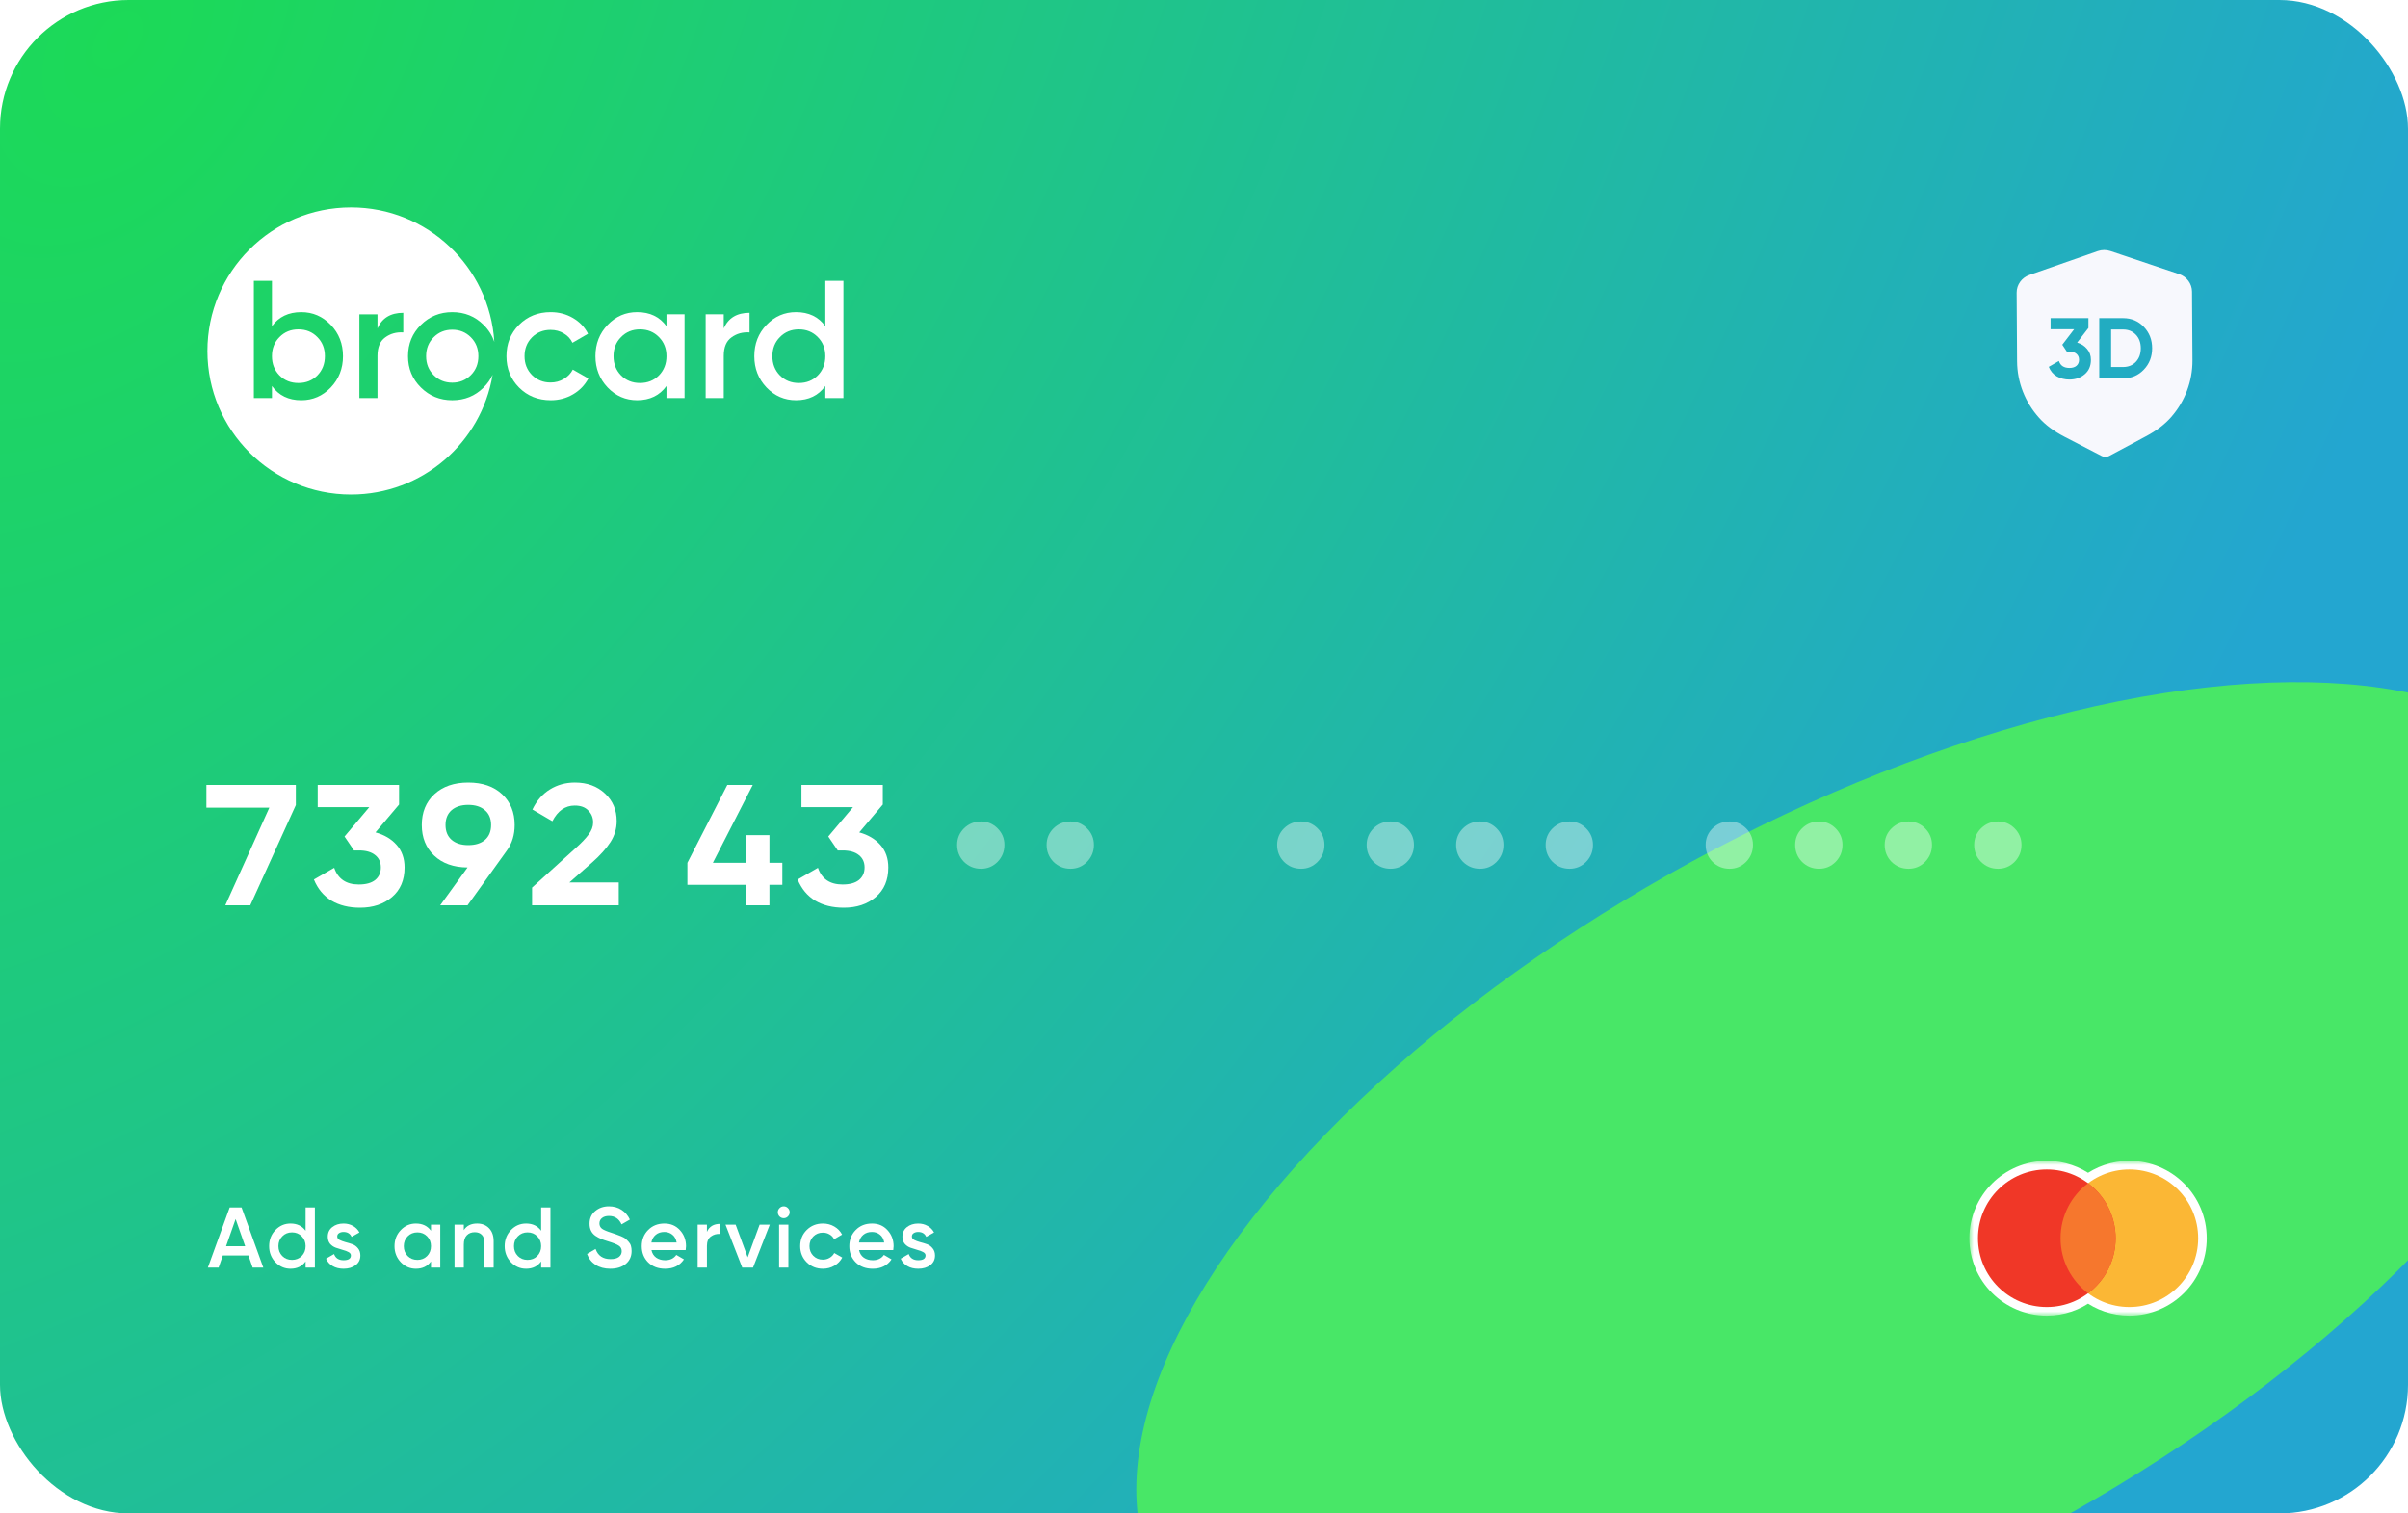 <?xml version="1.0" encoding="UTF-8"?> <svg xmlns="http://www.w3.org/2000/svg" xmlns:xlink="http://www.w3.org/1999/xlink" fill="none" height="176" viewBox="0 0 280 176" width="280"> <filter id="a" color-interpolation-filters="sRGB" filterUnits="userSpaceOnUse" height="258.835" width="310.795" x="62.165" y="9.349"> <feFlood flood-opacity="0" result="BackgroundImageFix"></feFlood> <feBlend in="SourceGraphic" in2="BackgroundImageFix" mode="normal" result="shape"></feBlend> <feGaussianBlur result="effect1_foregroundBlur_1193_6726" stdDeviation="35"></feGaussianBlur> </filter> <radialGradient id="b" cx="0" cy="0" gradientTransform="matrix(200.001 142 -225.909 318.182 14.5 8)" gradientUnits="userSpaceOnUse" r="1"> <stop offset="0" stop-color="#1cda57"></stop> <stop offset="1" stop-color="#23a6d0"></stop> </radialGradient> <clipPath id="c"> <rect height="176" rx="14.957" width="280"></rect> </clipPath> <mask id="d" fill="#000" height="18" maskUnits="userSpaceOnUse" width="28" x="229" y="135"> <path d="m229 135h28v18h-28z" fill="#fff"></path> <path clip-rule="evenodd" d="m238 152c1.801 0 3.463-.595 4.8-1.599 1.337 1.004 2.999 1.599 4.8 1.599 4.418 0 8-3.582 8-8s-3.582-8-8-8c-1.801 0-3.463.595-4.8 1.599-1.337-1.004-2.999-1.599-4.8-1.599-4.418 0-8 3.582-8 8s3.582 8 8 8z" fill="#000" fill-rule="evenodd"></path> </mask> <g clip-path="url(#c)"> <path d="m0 0h280v176h-280z" fill="url(#b)"></path> <g filter="url(#a)"> <ellipse cx="94.346" cy="43.8" fill="#48e767" rx="94.346" ry="43.8" transform="matrix(-.878 .479 -.474 -.881 321.125 132.153)"></ellipse> </g> <g fill="#fff"> <path clip-rule="evenodd" d="m57.479 39.766c-.242-.741-.658-1.404-1.249-1.986-.987-.987-2.201-1.48-3.643-1.48-1.429 0-2.643.493-3.643 1.48-1 .987-1.5 2.201-1.5 3.643s.5 2.656 1.5 3.643 2.214 1.48 3.643 1.48c1.442 0 2.656-.493 3.643-1.48.454-.448.805-.944 1.053-1.486-1.317 7.906-8.189 13.932-16.469 13.932-9.221 0-16.697-7.475-16.697-16.697s7.476-16.697 16.697-16.697c8.869 0 16.123 6.915 16.665 15.648zm-19.019-1.986c-.948-.987-2.091-1.48-3.429-1.48-1.48 0-2.617.545-3.409 1.636v-5.279h-2.104v13.636h2.104v-1.403c.792 1.104 1.929 1.656 3.409 1.656 1.338 0 2.48-.493 3.429-1.48.948-1 1.422-2.214 1.422-3.643 0-1.442-.474-2.656-1.422-3.643zm-3.76 6.759c-.883 0-1.617-.292-2.201-.877-.584-.597-.877-1.344-.877-2.24 0-.896.292-1.636.877-2.221.584-.597 1.318-.896 2.201-.896s1.617.299 2.201.896c.584.584.877 1.325.877 2.221 0 .896-.292 1.643-.877 2.24-.584.584-1.318.877-2.201.877zm12.192-8.162c-1.468 0-2.467.604-3 1.812v-1.636h-2.104v9.74h2.104v-4.909c0-1 .299-1.714.896-2.143.597-.442 1.299-.636 2.104-.584zm5.695 8.123c-.857 0-1.578-.292-2.162-.877-.584-.584-.877-1.318-.877-2.201s.292-1.617.877-2.201c.584-.584 1.305-.877 2.162-.877s1.578.292 2.162.877.876 1.318.876 2.201-.292 1.617-.876 2.201-1.305.877-2.162.877z" fill-rule="evenodd"></path> <path d="m95.969 32.656h2.104v13.636h-2.104v-1.403c-.792 1.104-1.929 1.656-3.409 1.656-1.338 0-2.48-.493-3.428-1.48-.948-1-1.422-2.214-1.422-3.643 0-1.442.474-2.656 1.422-3.643s2.091-1.48 3.428-1.48c1.48 0 2.617.545 3.409 1.636zm-5.279 11.006c.584.584 1.318.877 2.201.877.883 0 1.617-.292 2.201-.877.584-.597.877-1.344.877-2.24s-.292-1.636-.877-2.221c-.584-.597-1.318-.896-2.201-.896-.883 0-1.617.299-2.201.896-.584.584-.877 1.325-.877 2.221s.292 1.643.877 2.24z"></path> <path d="m84.157 38.188c.532-1.208 1.532-1.812 3-1.812v2.279c-.805-.052-1.506.143-2.104.584-.597.429-.896 1.143-.896 2.143v4.909h-2.104v-9.74h2.104z"></path> <path d="m77.497 36.552h2.104v9.74h-2.104v-1.403c-.792 1.104-1.929 1.656-3.409 1.656-1.338 0-2.481-.493-3.429-1.48-.948-1-1.422-2.214-1.422-3.643 0-1.442.474-2.656 1.422-3.643s2.091-1.48 3.429-1.48c1.48 0 2.617.545 3.409 1.636zm-5.279 7.11c.584.584 1.318.877 2.201.877s1.617-.292 2.201-.877c.584-.597.877-1.344.877-2.24s-.292-1.636-.877-2.221c-.584-.597-1.318-.896-2.201-.896s-1.617.299-2.201.896c-.584.584-.877 1.325-.877 2.221s.292 1.643.877 2.24z"></path> <path d="m64.032 46.545c-1.468 0-2.695-.493-3.682-1.48-.974-.987-1.461-2.201-1.461-3.643 0-1.454.487-2.669 1.461-3.643.987-.987 2.214-1.48 3.682-1.48.948 0 1.812.227 2.591.682s1.364 1.065 1.753 1.831l-1.812 1.052c-.221-.468-.558-.831-1.013-1.091-.442-.273-.955-.409-1.539-.409-.857 0-1.578.292-2.162.877-.571.584-.857 1.312-.857 2.182s.286 1.597.857 2.182c.584.584 1.305.877 2.162.877.571 0 1.084-.136 1.539-.409.468-.273.818-.636 1.052-1.091l1.812 1.032c-.416.779-1.013 1.396-1.792 1.851s-1.643.682-2.591.682z"></path> <path d="m99.912 96.8c1.027.28 1.847.767 2.46 1.46.614.693.92 1.567.92 2.62 0 1.467-.486 2.613-1.46 3.44-.973.827-2.213 1.24-3.72 1.24-1.293 0-2.4-.273-3.32-.82-.92-.56-1.6-1.38-2.04-2.46l2.36-1.36c.44 1.293 1.393 1.94 2.86 1.94.827 0 1.46-.173 1.9-.52.44-.36.66-.847.66-1.46s-.22-1.093-.66-1.44c-.44-.36-1.073-.54-1.9-.54h-.56l-1.1-1.62 2.88-3.42h-6v-2.58h9.46v2.28z"></path> <path d="m90.97 100.34v2.56h-1.5v2.38h-2.78v-2.38h-6.76v-2.56l4.64-9.06h2.96l-4.64 9.06h3.8v-3.22h2.78v3.22z"></path> <path d="m61.868 105.28v-2.06l5.1-4.62c.653-.587 1.147-1.107 1.48-1.56.347-.453.52-.92.52-1.4 0-.547-.187-1.007-.56-1.38-.36-.387-.887-.58-1.58-.58-1.107 0-1.973.607-2.6 1.82l-2.32-1.36c.493-1.027 1.173-1.807 2.04-2.34.867-.533 1.833-.8 2.9-.8 1.427 0 2.593.427 3.5 1.28.907.84 1.36 1.907 1.36 3.2 0 .88-.24 1.693-.72 2.44s-1.193 1.54-2.14 2.38l-2.64 2.32h5.74v2.66z"></path> <path d="m59.845 95.94c0 1.147-.3 2.133-.9 2.96l-4.58 6.38h-3.18l3.18-4.4c-1.627-.013-2.92-.473-3.88-1.38-.96-.907-1.44-2.093-1.44-3.56 0-1.48.487-2.673 1.46-3.58.987-.907 2.3-1.36 3.94-1.36 1.653 0 2.967.453 3.94 1.36.973.907 1.46 2.1 1.46 3.58zm-7.34-1.72c-.467.413-.7.987-.7 1.72s.233 1.307.7 1.72c.48.413 1.127.62 1.94.62.827 0 1.473-.2 1.94-.6.48-.413.72-.993.72-1.74s-.24-1.32-.72-1.72c-.467-.413-1.113-.62-1.94-.62-.813 0-1.46.207-1.94.62z"></path> <path d="m43.662 96.8c1.027.28 1.847.767 2.46 1.46.613.693.92 1.567.92 2.62 0 1.467-.487 2.613-1.46 3.44-.973.827-2.213 1.24-3.72 1.24-1.293 0-2.4-.273-3.32-.82-.92-.56-1.6-1.38-2.04-2.46l2.36-1.36c.44 1.293 1.393 1.94 2.86 1.94.827 0 1.46-.173 1.9-.52.44-.36.66-.847.66-1.46s-.22-1.093-.66-1.44c-.44-.36-1.073-.54-1.9-.54h-.56l-1.1-1.62 2.88-3.42h-6v-2.58h9.46v2.28z"></path> <path d="m24 91.28h10.4v2.34l-5.3 11.66h-2.9l5.12-11.36h-7.32z"></path> <path d="m232.336 101.03c-.774 0-1.434-.267-1.98-.8-.534-.547-.8-1.207-.8-1.98 0-.747.266-1.387.8-1.92.546-.533 1.206-.8 1.98-.8.746 0 1.386.267 1.92.8.533.533.8 1.173.8 1.92 0 .773-.267 1.433-.8 1.98-.534.533-1.174.8-1.92.8z" opacity=".4"></path> <path d="m221.929 101.03c-.774 0-1.434-.267-1.98-.8-.534-.547-.8-1.207-.8-1.98 0-.747.266-1.387.8-1.92.546-.533 1.206-.8 1.98-.8.746 0 1.386.267 1.92.8.533.533.8 1.173.8 1.92 0 .773-.267 1.433-.8 1.98-.534.533-1.174.8-1.92.8z" opacity=".4"></path> <path d="m211.522 101.03c-.774 0-1.434-.267-1.98-.8-.534-.547-.8-1.207-.8-1.98 0-.747.266-1.387.8-1.92.546-.533 1.206-.8 1.98-.8.746 0 1.386.267 1.92.8.533.533.8 1.173.8 1.92 0 .773-.267 1.433-.8 1.98-.534.533-1.174.8-1.92.8z" opacity=".4"></path> <path d="m201.115 101.03c-.774 0-1.434-.267-1.98-.8-.534-.547-.8-1.207-.8-1.98 0-.747.266-1.387.8-1.92.546-.533 1.206-.8 1.98-.8.746 0 1.386.267 1.92.8.533.533.8 1.173.8 1.92 0 .773-.267 1.433-.8 1.98-.534.533-1.174.8-1.92.8z" opacity=".4"></path> <path d="m182.508 101.03c-.774 0-1.434-.267-1.98-.8-.534-.547-.8-1.207-.8-1.98 0-.747.266-1.387.8-1.92.546-.533 1.206-.8 1.98-.8.746 0 1.386.267 1.92.8.533.533.8 1.173.8 1.92 0 .773-.267 1.433-.8 1.98-.534.533-1.174.8-1.92.8z" opacity=".4"></path> <path d="m172.101 101.03c-.774 0-1.434-.267-1.98-.8-.534-.547-.8-1.207-.8-1.98 0-.747.266-1.387.8-1.92.546-.533 1.206-.8 1.98-.8.746 0 1.386.267 1.92.8.533.533.8 1.173.8 1.92 0 .773-.267 1.433-.8 1.98-.534.533-1.174.8-1.92.8z" opacity=".4"></path> <path d="m161.694 101.03c-.774 0-1.434-.267-1.98-.8-.534-.547-.8-1.207-.8-1.98 0-.747.266-1.387.8-1.92.546-.533 1.206-.8 1.98-.8.746 0 1.386.267 1.92.8.533.533.8 1.173.8 1.92 0 .773-.267 1.433-.8 1.98-.534.533-1.174.8-1.92.8z" opacity=".4"></path> <path d="m151.287 101.03c-.774 0-1.434-.267-1.98-.8-.534-.547-.8-1.207-.8-1.98 0-.747.266-1.387.8-1.92.546-.533 1.206-.8 1.98-.8.746 0 1.386.267 1.92.8.533.533.8 1.173.8 1.92 0 .773-.267 1.433-.8 1.98-.534.533-1.174.8-1.92.8z" opacity=".4"></path> <path d="m124.479 101.03c-.773 0-1.433-.267-1.98-.8-.533-.547-.8-1.207-.8-1.98 0-.747.267-1.387.8-1.92.547-.533 1.207-.8 1.98-.8.747 0 1.387.267 1.92.8.534.533.8 1.173.8 1.92 0 .773-.266 1.433-.8 1.98-.533.533-1.173.8-1.92.8z" opacity=".4"></path> <path d="m114.072 101.03c-.773 0-1.433-.267-1.98-.8-.533-.547-.8-1.207-.8-1.98 0-.747.267-1.387.8-1.92.547-.533 1.207-.8 1.98-.8.747 0 1.387.267 1.92.8.534.533.8 1.173.8 1.92 0 .773-.266 1.433-.8 1.98-.533.533-1.173.8-1.92.8z" opacity=".4"></path> <path d="m106.034 143.797c0 .167.09.3.27.4.187.093.41.177.67.25.267.067.534.147.8.24.267.093.49.253.67.48.187.22.28.5.28.84 0 .48-.186.857-.56 1.13-.366.273-.83.41-1.39.41-.493 0-.916-.103-1.27-.31-.353-.207-.61-.493-.77-.86l.93-.54c.174.48.544.72 1.11.72.567 0 .85-.187.85-.56 0-.16-.093-.29-.28-.39-.18-.1-.403-.183-.67-.25-.26-.073-.523-.157-.79-.25-.266-.093-.493-.247-.68-.46-.18-.22-.27-.497-.27-.83 0-.46.174-.83.52-1.11.354-.28.79-.42 1.31-.42.414 0 .78.093 1.1.28.327.18.577.433.75.76l-.91.51c-.173-.38-.486-.57-.94-.57-.206 0-.38.047-.52.14-.14.087-.21.217-.21.39z"></path> <path d="m99.889 145.377c.08.38.264.673.55.88.287.2.637.3 1.05.3.574 0 1.004-.207 1.29-.62l.89.52c-.493.727-1.223 1.09-2.19 1.09-.813 0-1.47-.247-1.97-.74-.5-.5-.75-1.13-.75-1.89 0-.747.247-1.37.74-1.87.493-.507 1.127-.76 1.9-.76.734 0 1.334.257 1.8.77.474.513.71 1.137.71 1.87 0 .113-.013.263-.04.45zm-.01-.88h2.94c-.073-.407-.243-.713-.51-.92-.26-.207-.566-.31-.92-.31-.4 0-.733.11-1 .33-.266.22-.436.52-.51.9z"></path> <path d="m95.687 147.547c-.753 0-1.383-.253-1.89-.76-.5-.507-.75-1.13-.75-1.87 0-.747.25-1.37.75-1.87.507-.507 1.137-.76 1.89-.76.487 0 .93.117 1.33.35s.7.547.9.94l-.93.54c-.113-.24-.287-.427-.52-.56-.227-.14-.49-.21-.79-.21-.44 0-.81.15-1.11.45-.293.3-.44.673-.44 1.12s.147.82.44 1.12c.3.3.67.45 1.11.45.293 0 .557-.07.79-.21.24-.14.42-.327.54-.56l.93.53c-.213.4-.52.717-.92.95s-.843.35-1.33.35z"></path> <path d="m91.613 141.467c-.133.133-.293.2-.48.2-.187 0-.35-.067-.49-.2-.133-.14-.2-.303-.2-.49s.067-.347.2-.48c.133-.14.297-.21.49-.21.193 0 .357.07.49.21.133.133.2.293.2.48s-.07.35-.21.49zm-1.02 5.95v-5h1.08v5z"></path> <path d="m88.329 142.417h1.18l-1.95 5h-1.25l-1.95-5h1.18l1.4 3.8z"></path> <path d="m82.201 143.257c.273-.62.787-.93 1.54-.93v1.17c-.413-.027-.773.073-1.08.3-.307.22-.46.587-.46 1.1v2.52h-1.08v-5h1.08z"></path> <path d="m75.751 145.377c.08.38.263.673.55.88.287.2.637.3 1.05.3.573 0 1.003-.207 1.29-.62l.89.52c-.493.727-1.223 1.09-2.19 1.09-.813 0-1.47-.247-1.97-.74-.5-.5-.75-1.13-.75-1.89 0-.747.247-1.37.74-1.87.493-.507 1.127-.76 1.9-.76.733 0 1.333.257 1.8.77.473.513.71 1.137.71 1.87 0 .113-.013.263-.04.45zm-.01-.88h2.94c-.073-.407-.243-.713-.51-.92-.26-.207-.567-.31-.92-.31-.4 0-.733.11-1 .33s-.437.52-.51.9z"></path> <path d="m70.963 147.547c-.673 0-1.247-.153-1.72-.46-.467-.307-.793-.727-.98-1.26l.99-.58c.28.787.86 1.18 1.74 1.18.433 0 .757-.083.97-.25.22-.173.33-.397.33-.67 0-.287-.117-.503-.35-.65-.233-.153-.647-.32-1.24-.5-.333-.1-.603-.193-.81-.28-.207-.087-.427-.207-.66-.36-.227-.16-.397-.357-.51-.59-.113-.233-.17-.507-.17-.82 0-.62.22-1.11.66-1.47.44-.367.97-.55 1.59-.55.56 0 1.05.137 1.47.41s.743.65.97 1.13l-.97.56c-.293-.653-.783-.98-1.47-.98-.333 0-.6.08-.8.24-.2.153-.3.363-.3.63 0 .26.1.467.3.62.207.147.577.303 1.11.47.267.087.46.153.58.2.127.04.3.107.52.2.227.093.397.187.51.28.113.093.233.21.36.35.133.14.227.3.28.48.053.18.08.383.08.61 0 .633-.23 1.137-.69 1.51-.453.367-1.05.55-1.79.55z"></path> <path d="m62.924 140.417h1.08v7h-1.08v-.72c-.407.567-.99.85-1.75.85-.687 0-1.273-.253-1.76-.76-.487-.513-.73-1.137-.73-1.87 0-.74.243-1.363.73-1.87s1.073-.76 1.76-.76c.76 0 1.343.28 1.75.84zm-2.71 5.65c.3.3.677.45 1.13.45s.83-.15 1.13-.45c.3-.307.45-.69.45-1.15s-.15-.84-.45-1.14c-.3-.307-.677-.46-1.13-.46s-.83.153-1.13.46c-.3.3-.45.68-.45 1.14s.15.843.45 1.15z"></path> <path d="m55.481 142.287c.573 0 1.037.183 1.39.55.353.367.53.87.53 1.51v3.07h-1.08v-2.96c0-.373-.1-.66-.3-.86s-.473-.3-.82-.3c-.38 0-.687.12-.92.36-.233.233-.35.593-.35 1.08v2.68h-1.08v-5h1.08v.64c.327-.513.843-.77 1.55-.77z"></path> <path d="m50.113 142.417h1.08v5h-1.08v-.72c-.407.567-.99.85-1.75.85-.687 0-1.273-.253-1.76-.76-.487-.513-.73-1.137-.73-1.87 0-.74.243-1.363.73-1.87.487-.507 1.073-.76 1.76-.76.76 0 1.343.28 1.75.84zm-2.71 3.65c.3.3.677.45 1.13.45.453 0 .83-.15 1.13-.45.3-.307.45-.69.45-1.15s-.15-.84-.45-1.14c-.3-.307-.677-.46-1.13-.46-.453 0-.83.153-1.13.46-.3.3-.45.68-.45 1.14s.15.843.45 1.15z"></path> <path d="m39.213 143.797c0 .167.09.3.27.4.187.093.41.177.67.25.267.067.533.147.8.24s.49.253.67.48c.187.22.28.5.28.84 0 .48-.187.857-.56 1.13-.367.273-.83.41-1.39.41-.493 0-.917-.103-1.27-.31s-.61-.493-.77-.86l.93-.54c.173.48.543.72 1.11.72s.85-.187.85-.56c0-.16-.093-.29-.28-.39-.18-.1-.403-.183-.67-.25-.26-.073-.523-.157-.79-.25s-.493-.247-.68-.46c-.18-.22-.27-.497-.27-.83 0-.46.173-.83.52-1.11.353-.28.79-.42 1.31-.42.413 0 .78.093 1.1.28.327.18.577.433.75.76l-.91.51c-.173-.38-.487-.57-.94-.57-.207 0-.38.047-.52.14-.14.087-.21.217-.21.39z"></path> <path d="m35.534 140.417h1.08v7h-1.08v-.72c-.407.567-.99.85-1.75.85-.687 0-1.273-.253-1.76-.76-.487-.513-.73-1.137-.73-1.87 0-.74.243-1.363.73-1.87.487-.507 1.073-.76 1.76-.76.76 0 1.343.28 1.75.84zm-2.71 5.65c.3.3.677.45 1.13.45.453 0 .83-.15 1.13-.45.3-.307.45-.69.45-1.15s-.15-.84-.45-1.14c-.3-.307-.677-.46-1.13-.46-.453 0-.83.153-1.13.46-.3.3-.45.68-.45 1.14s.15.843.45 1.15z"></path> <path d="m29.378 147.417-.49-1.41h-2.98l-.49 1.41h-1.25l2.54-7h1.38l2.53 7zm-3.09-2.49h2.22l-1.11-3.16z"></path> </g> <path clip-rule="evenodd" d="m238 152c1.801 0 3.463-.595 4.8-1.599 1.337 1.004 2.999 1.599 4.8 1.599 4.418 0 8-3.582 8-8s-3.582-8-8-8c-1.801 0-3.463.595-4.8 1.599-1.337-1.004-2.999-1.599-4.8-1.599-4.418 0-8 3.582-8 8s3.582 8 8 8z" fill="#f6772d" fill-rule="evenodd"></path> <path d="m242.8 150.401.601-.8-.601-.451-.601.451zm0-12.802-.601.8.601.451.601-.451zm-.601 12.002c-1.169.879-2.622 1.399-4.199 1.399v2c2.025 0 3.896-.67 5.401-1.8zm5.401 1.399c-1.577 0-3.03-.52-4.199-1.399l-1.202 1.599c1.505 1.13 3.376 1.8 5.401 1.8zm7-7c0 3.866-3.134 7-7 7v2c4.971 0 9-4.029 9-9zm-7-7c3.866 0 7 3.134 7 7h2c0-4.971-4.029-9-9-9zm-4.199 1.399c1.169-.879 2.622-1.399 4.199-1.399v-2c-2.025 0-3.896.67-5.401 1.8zm-5.401-1.399c1.577 0 3.03.52 4.199 1.399l1.202-1.599c-1.505-1.13-3.376-1.8-5.401-1.8zm-7 7c0-3.866 3.134-7 7-7v-2c-4.971 0-9 4.029-9 9zm7 7c-3.866 0-7-3.134-7-7h-2c0 4.971 4.029 9 9 9z" fill="#fff" mask="url(#d)"></path> <ellipse cx="247.6" cy="144" fill="#fbb735" rx="8" ry="8"></ellipse> <ellipse cx="238" cy="144" fill="#f03727" rx="8" ry="8"></ellipse> <path clip-rule="evenodd" d="m242.8 150.401c1.943-1.46 3.2-3.784 3.2-6.401s-1.257-4.941-3.2-6.401c-1.943 1.46-3.2 3.784-3.2 6.401s1.257 4.941 3.2 6.401z" fill="#f6772d" fill-rule="evenodd"></path> <path clip-rule="evenodd" d="m244.388 53.033c.133.07.282.105.431.104.149-.001.297-.038.431-.109l4.29-2.295c1.217-.649 2.17-1.374 2.913-2.219 1.616-1.841 2.498-4.189 2.483-6.611l-.051-7.989c-.005-.92-.609-1.741-1.503-2.04l-7.981-2.679c-.48-.163-1.007-.159-1.479.008l-7.951 2.775c-.888.31-1.481 1.137-1.476 2.059l.05 7.984c.016 2.426.929 4.764 2.572 6.585.75.833 1.711 1.548 2.941 2.186zm-1.708-12.453c-.293-.353-.677-.6-1.15-.74l1.31-1.7v-1.14h-4.4v1.29h2.74l-1.38 1.8.53.8h.3c.353 0 .627.087.82.26.2.173.3.403.3.69 0 .293-.1.527-.3.7-.193.167-.467.25-.82.25-.64 0-1.047-.27-1.22-.81l-1.18.68c.193.487.503.857.93 1.11.433.247.923.37 1.47.37.7 0 1.29-.203 1.77-.61.487-.407.73-.97.73-1.69 0-.493-.15-.913-.45-1.26zm6.599-2.57c-.64-.673-1.44-1.01-2.4-1.01h-2.78v7h2.78c.96 0 1.76-.337 2.4-1.01.647-.673.97-1.503.97-2.49s-.323-1.817-.97-2.49zm-.92 4.07c-.38.4-.873.6-1.48.6h-1.4v-4.36h1.4c.607 0 1.1.203 1.48.61.38.4.57.923.57 1.57s-.19 1.173-.57 1.58z" fill="#f7f8fd" fill-rule="evenodd"></path> </g> </svg> 